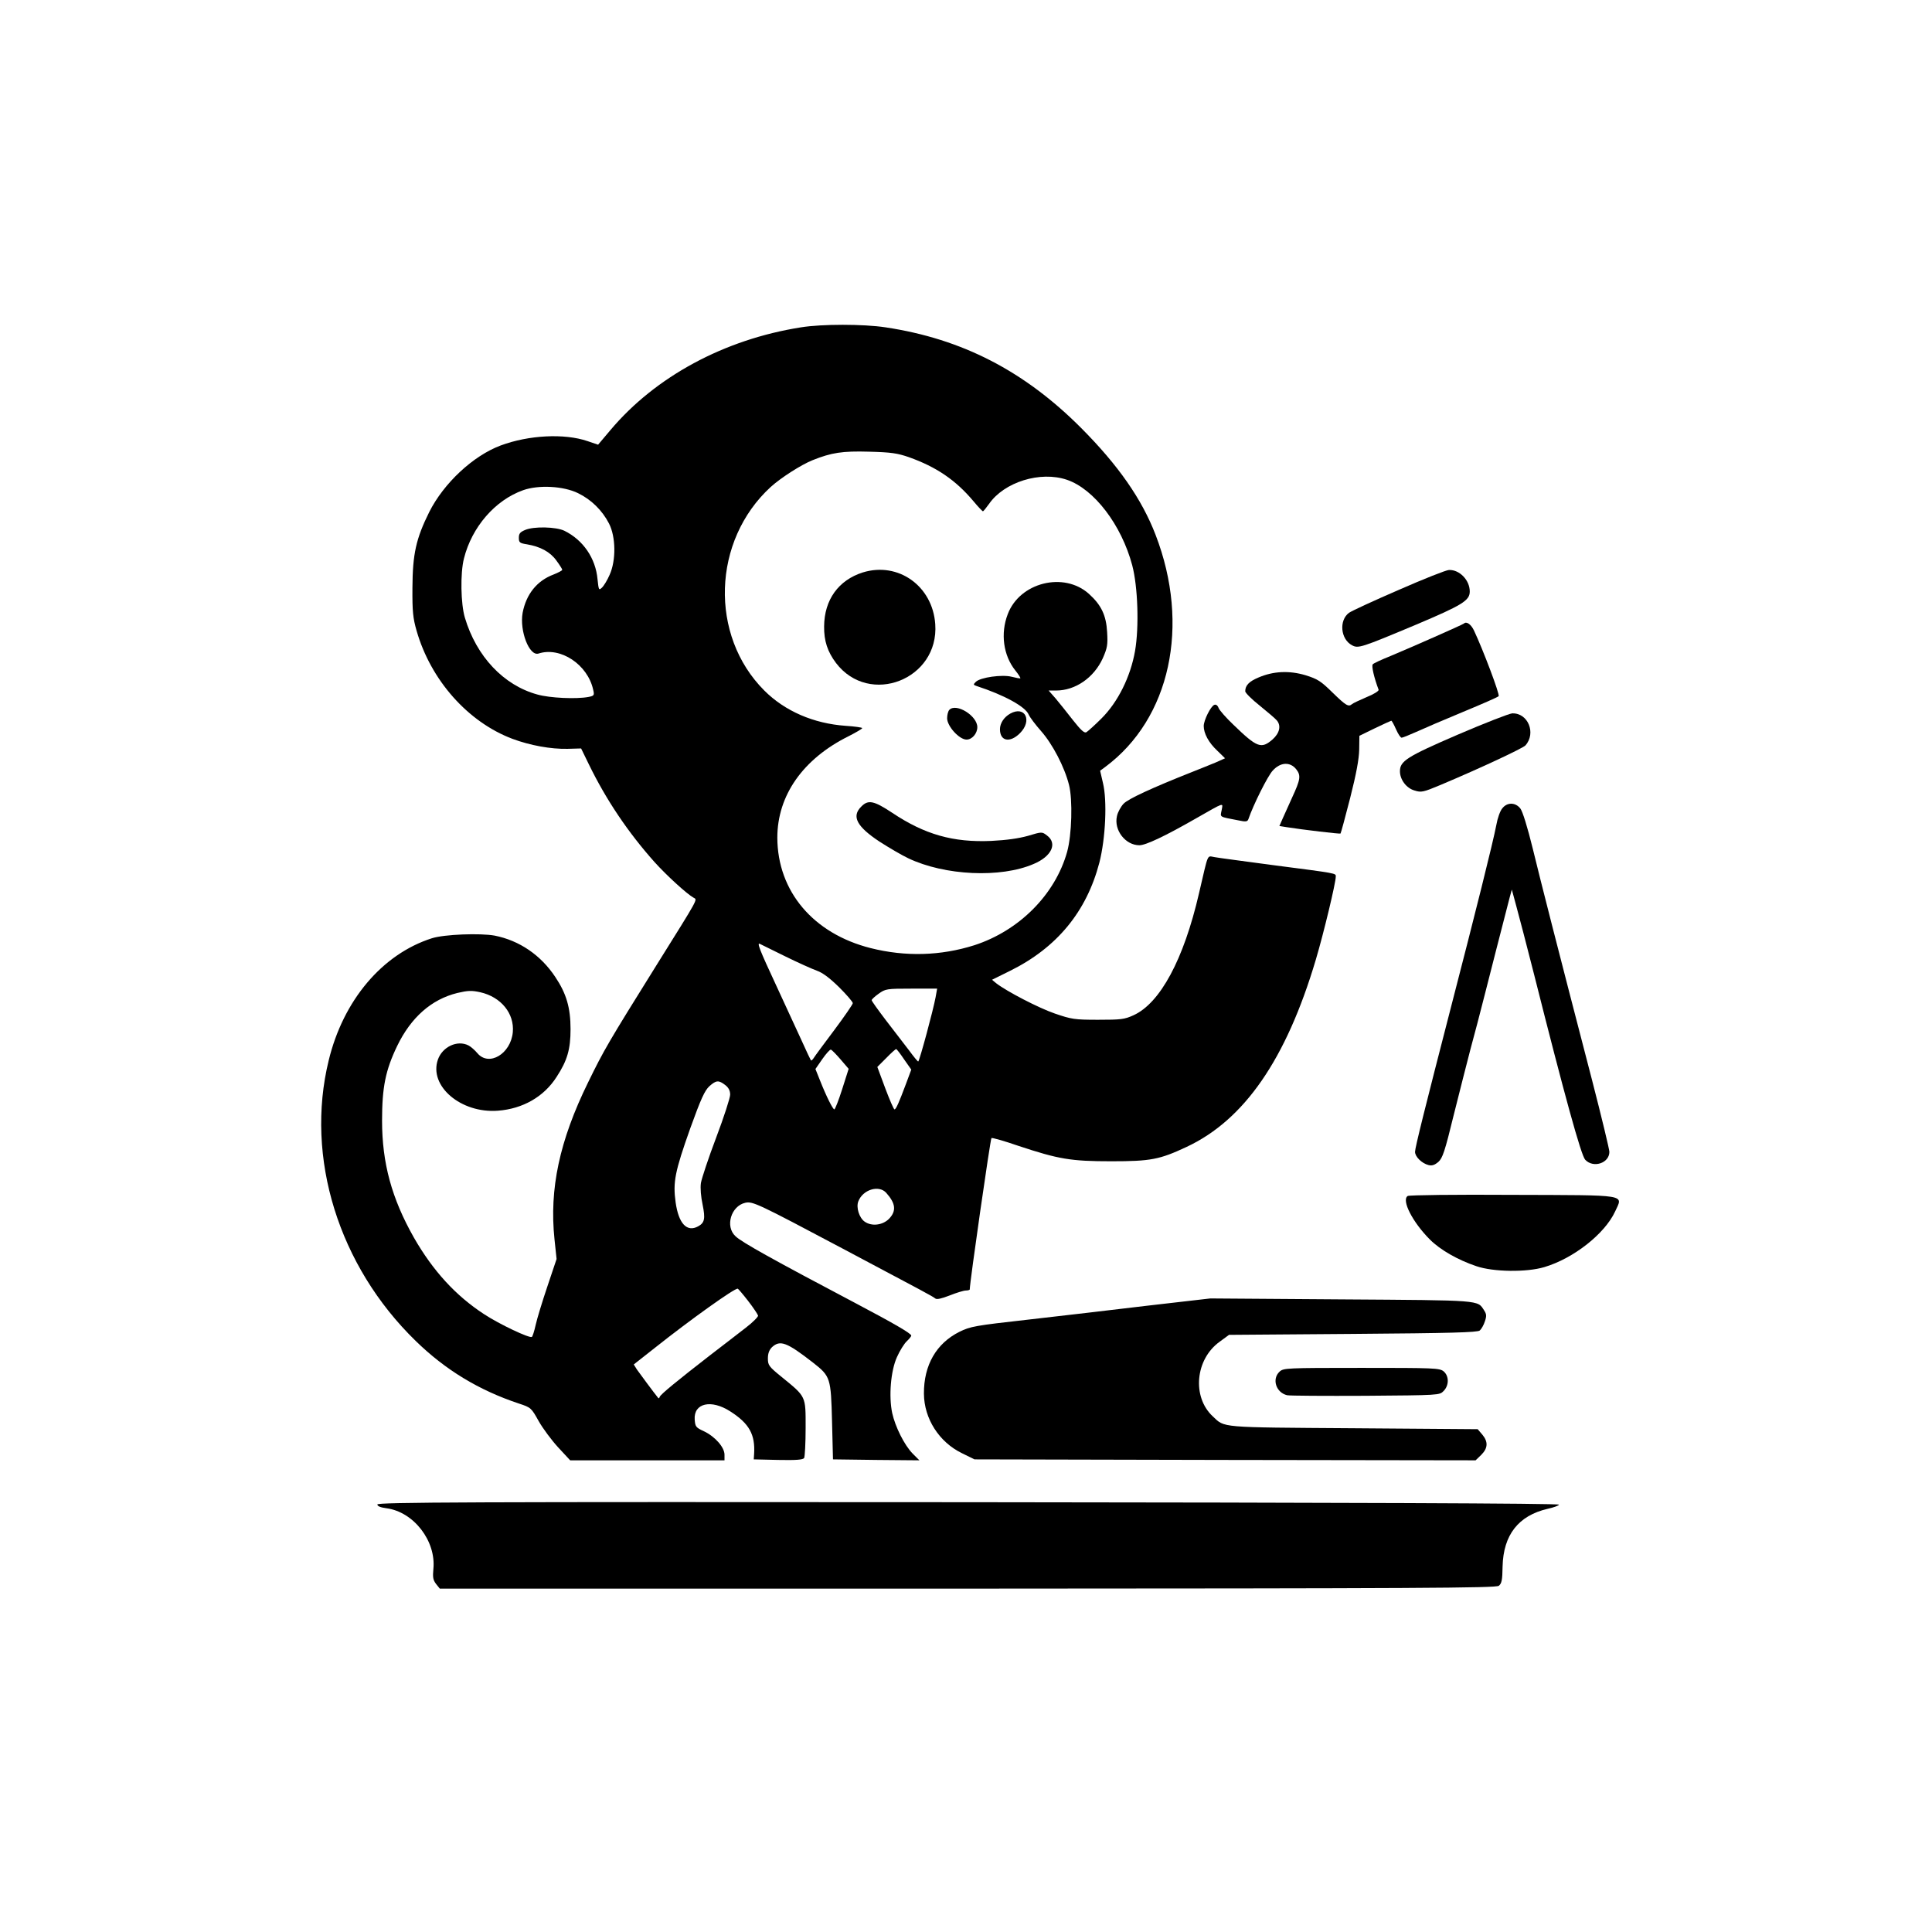 <?xml version="1.0" standalone="no"?>
<!DOCTYPE svg PUBLIC "-//W3C//DTD SVG 20010904//EN"
 "http://www.w3.org/TR/2001/REC-SVG-20010904/DTD/svg10.dtd">
<svg version="1.0" xmlns="http://www.w3.org/2000/svg"
 width="1024pt" height="1024pt" viewBox="0 0 1024 1024"
 preserveAspectRatio="xMidYMid meet">

<g transform="translate(0,1024) scale(0.1,-0.1)"
fill="#000000" stroke="none">
<path d="M4245 8505 c-406 -64 -771 -261 -1010 -545 l-65 -77 -56 19 c-123 42
-312 32 -460 -23 -147 -55 -302 -200 -379 -353 -70 -141 -88 -222 -89 -401 -1
-126 3 -162 22 -228 75 -262 272 -484 508 -573 94 -35 204 -55 292 -53 l72 2
41 -84 c91 -187 207 -360 348 -518 62 -69 171 -169 207 -189 21 -12 32 8 -196
-357 -257 -412 -279 -450 -363 -622 -152 -310 -206 -565 -178 -832 l11 -104
-49 -146 c-27 -80 -55 -172 -62 -204 -7 -32 -16 -60 -20 -63 -13 -8 -172 67
-254 121 -150 98 -270 229 -371 405 -118 208 -169 396 -169 620 0 177 18 267
80 396 73 151 181 247 319 281 56 13 75 14 121 4 111 -25 182 -113 173 -212
-11 -115 -126 -183 -187 -112 -14 17 -36 36 -48 42 -59 30 -138 -7 -162 -75
-49 -140 122 -286 318 -271 132 10 244 74 311 179 57 87 74 147 74 253 0 114
-22 189 -81 277 -77 116 -190 193 -321 219 -77 14 -267 7 -333 -14 -263 -84
-470 -329 -547 -648 -126 -515 53 -1089 461 -1486 158 -154 334 -261 547 -332
64 -21 66 -23 105 -93 22 -39 69 -102 103 -139 l64 -69 409 0 409 0 0 30 c0
39 -50 96 -109 124 -43 20 -46 24 -49 62 -6 87 87 109 189 43 100 -64 132
-122 126 -224 l-2 -30 129 -3 c97 -2 131 1 138 10 4 7 8 79 8 160 0 170 4 163
-126 269 -69 56 -74 63 -74 99 0 27 7 45 22 60 43 39 78 26 217 -82 93 -73 95
-80 101 -313 l5 -200 229 -3 229 -2 -36 36 c-44 45 -92 142 -108 214 -19 89
-8 224 25 297 15 34 39 72 52 84 13 12 24 26 24 30 0 11 -93 65 -290 169 -438
231 -611 327 -642 358 -56 52 -23 160 52 177 39 9 68 -5 513 -241 443 -235
479 -254 494 -266 8 -7 33 -1 77 16 35 14 74 26 85 26 12 0 21 3 21 6 0 37
109 796 115 802 3 3 67 -15 142 -41 214 -71 278 -82 493 -82 209 0 256 9 399
76 306 143 528 464 685 992 42 141 106 408 106 441 0 18 12 16 -335 61 -148
20 -287 38 -307 42 -42 6 -31 30 -83 -192 -81 -351 -206 -582 -347 -646 -48
-22 -67 -24 -188 -24 -126 0 -141 3 -229 33 -87 30 -254 117 -310 160 l-23 19
95 47 c249 123 406 314 474 574 33 129 42 328 19 422 l-15 65 27 20 c345 256
452 750 267 1230 -73 190 -198 369 -394 566 -302 303 -632 473 -1037 534 -118
18 -338 18 -449 0z m572 -688 c146 -52 248 -121 343 -234 24 -29 47 -53 50
-53 3 1 17 18 32 39 80 116 272 176 413 128 144 -49 289 -239 346 -453 30
-113 37 -327 15 -454 -24 -137 -91 -272 -179 -359 -35 -35 -71 -67 -79 -72
-11 -6 -29 11 -71 64 -31 40 -72 91 -92 115 l-37 42 39 0 c103 0 201 68 248
171 24 55 27 71 23 139 -5 89 -31 143 -96 202 -133 120 -368 61 -431 -108 -39
-102 -23 -218 40 -297 17 -21 29 -40 27 -42 -2 -2 -22 2 -46 8 -50 13 -166 -3
-190 -27 -14 -14 -14 -16 4 -22 147 -48 258 -109 276 -151 7 -16 37 -55 66
-88 61 -69 124 -190 148 -285 20 -79 15 -265 -10 -355 -63 -226 -254 -418
-492 -495 -177 -56 -364 -62 -550 -15 -304 77 -493 301 -494 585 0 224 136
418 378 538 39 20 72 39 72 43 0 3 -40 9 -88 12 -170 12 -322 78 -431 187
-292 292 -276 795 34 1079 54 49 162 118 222 142 100 40 158 49 298 45 118 -3
151 -8 212 -29z m-1753 -191 c70 -34 128 -91 164 -161 36 -70 38 -195 3 -272
-12 -28 -31 -59 -41 -68 -16 -15 -17 -12 -23 45 -10 111 -76 208 -176 257 -44
21 -162 24 -208 4 -26 -11 -33 -19 -33 -41 0 -25 4 -29 43 -35 71 -12 123 -40
156 -86 17 -23 31 -45 31 -49 0 -4 -21 -15 -46 -25 -88 -33 -145 -104 -164
-203 -17 -95 35 -231 84 -216 116 38 261 -58 290 -192 7 -29 5 -32 -25 -38
-64 -12 -204 -6 -271 13 -179 49 -323 202 -384 407 -22 73 -25 236 -5 314 42
167 165 309 314 362 82 29 214 22 291 -16z m1096 -2454 c69 -34 145 -68 170
-77 31 -11 68 -39 118 -88 39 -39 72 -77 72 -84 0 -6 -44 -70 -97 -141 -54
-72 -103 -138 -109 -148 -7 -11 -14 -17 -16 -14 -2 3 -24 48 -47 100 -24 52
-86 186 -137 297 -89 191 -104 230 -86 220 4 -2 63 -31 132 -65z m799 -217
c-13 -70 -84 -333 -92 -341 -2 -2 -24 25 -49 59 -26 34 -81 106 -123 160 -41
54 -75 101 -75 106 0 4 17 20 37 34 36 26 43 27 174 27 l136 0 -8 -45z m-503
-331 l42 -49 -34 -107 c-19 -60 -38 -108 -42 -108 -8 1 -42 68 -76 154 l-24
60 36 52 c20 29 41 52 46 51 5 -2 28 -25 52 -53z m336 1 l38 -54 -29 -78 c-36
-96 -52 -133 -60 -133 -4 0 -26 51 -49 112 l-42 113 47 47 c26 27 50 48 53 48
3 -1 22 -25 42 -55z m-948 -136 c18 -14 26 -30 26 -51 0 -16 -33 -119 -74
-227 -41 -108 -77 -217 -81 -241 -4 -27 0 -73 9 -115 15 -74 11 -96 -24 -115
-59 -32 -103 14 -119 127 -15 108 -4 163 78 394 56 155 76 199 101 222 36 32
49 33 84 6z m853 -571 c51 -57 55 -97 14 -139 -34 -33 -91 -40 -128 -14 -29
20 -46 75 -34 107 24 63 109 89 148 46z m-732 -573 c28 -36 51 -71 53 -78 1
-6 -28 -36 -65 -64 -38 -29 -122 -95 -188 -145 -178 -138 -263 -208 -268 -221
-2 -7 -6 -10 -8 -7 -22 27 -99 131 -113 151 l-17 27 113 89 c189 150 419 314
438 313 3 -1 28 -30 55 -65z"/>
<path d="M4573 7206 c-129 -41 -204 -145 -205 -286 -1 -77 18 -134 63 -194
177 -232 547 -87 526 206 -14 202 -196 332 -384 274z"/>
<path d="M5032 6478 c-7 -7 -12 -27 -12 -45 0 -42 64 -113 103 -113 29 0 57
32 57 66 0 60 -111 129 -148 92z"/>
<path d="M5355 6458 c-33 -18 -55 -51 -55 -83 0 -64 53 -74 106 -21 67 67 27
147 -51 104z"/>
<path d="M4565 5965 c-53 -52 -24 -106 97 -186 50 -32 118 -72 152 -88 193
-92 490 -106 665 -30 95 40 127 109 70 151 -26 20 -27 20 -100 -2 -50 -14
-114 -23 -195 -27 -202 -9 -353 34 -525 149 -97 64 -127 71 -164 33z"/>
<path d="M7415 7114 c-132 -57 -251 -112 -265 -122 -54 -40 -45 -140 16 -172
33 -18 48 -13 339 109 246 104 285 128 285 176 0 60 -54 116 -110 114 -14 0
-133 -47 -265 -105z"/>
<path d="M7759 6935 c-7 -6 -274 -124 -389 -172 -47 -19 -89 -38 -94 -44 -8
-7 7 -72 31 -135 2 -6 -26 -24 -64 -39 -37 -16 -72 -32 -77 -37 -19 -16 -32
-8 -103 61 -62 61 -79 72 -143 92 -87 26 -171 22 -250 -12 -50 -21 -70 -42
-70 -73 0 -8 35 -43 78 -77 42 -34 83 -69 90 -78 23 -28 14 -67 -23 -100 -60
-52 -82 -44 -208 78 -38 36 -73 76 -78 88 -5 14 -14 21 -23 17 -19 -7 -56 -82
-56 -112 0 -39 26 -88 71 -130 l42 -41 -49 -22 c-27 -11 -83 -34 -124 -50
-217 -86 -340 -143 -365 -169 -14 -15 -31 -45 -35 -66 -17 -74 45 -154 119
-154 34 0 137 49 296 140 160 91 147 87 140 46 -8 -39 -15 -34 88 -54 41 -9
49 -7 54 7 26 76 103 230 129 257 41 45 92 47 124 7 26 -33 23 -54 -21 -149
-17 -38 -40 -88 -50 -111 l-18 -41 37 -6 c88 -14 285 -37 287 -34 2 2 25 86
51 188 33 130 47 207 48 257 l1 73 82 40 c46 22 85 40 87 40 3 0 14 -20 25
-45 11 -25 24 -45 30 -45 5 0 40 14 78 31 37 17 149 65 248 106 99 41 184 78
188 83 8 7 -82 245 -131 349 -16 33 -40 49 -53 36z"/>
<path d="M7726 6346 c-271 -117 -306 -140 -306 -194 0 -44 34 -90 78 -102 35
-11 45 -9 138 30 216 91 433 193 449 209 58 65 14 173 -70 170 -16 -1 -147
-52 -289 -113z"/>
<path d="M7962 5955 c-11 -13 -25 -52 -31 -87 -18 -94 -110 -462 -241 -968
-136 -527 -190 -743 -190 -765 0 -26 36 -61 71 -70 19 -5 33 0 53 17 22 20 34
55 81 248 31 124 71 281 89 350 19 69 53 199 76 290 35 139 74 289 132 515
l11 40 23 -85 c13 -47 56 -211 95 -365 161 -639 249 -959 271 -982 43 -46 128
-18 128 42 0 13 -41 183 -91 377 -193 743 -271 1049 -315 1230 -28 114 -54
198 -66 213 -26 33 -70 34 -96 0z"/>
<path d="M7461 3901 c-34 -22 26 -139 118 -231 55 -55 148 -108 246 -141 90
-31 266 -33 360 -5 155 46 320 176 375 294 42 93 82 87 -541 89 -305 2 -550
-1 -558 -6z"/>
<path d="M6085 3320 c-181 -22 -467 -55 -633 -74 -285 -32 -308 -36 -367 -65
-122 -61 -189 -176 -188 -328 1 -132 80 -256 201 -315 l67 -33 1328 -3 1328
-2 30 29 c36 36 37 70 5 108 l-24 28 -659 5 c-717 5 -680 2 -745 63 -111 103
-93 303 37 396 l49 36 657 5 c525 4 659 8 672 18 9 8 21 29 27 48 10 29 9 39
-4 59 -36 55 -7 53 -756 58 l-695 5 -330 -38z"/>
<path d="M6782 2970 c-42 -39 -19 -111 40 -125 13 -3 200 -4 415 -3 389 3 393
3 414 25 30 30 30 80 0 105 -22 17 -50 18 -435 18 -401 0 -413 -1 -434 -20z"/>
<path d="M2000 2266 c0 -9 17 -16 48 -20 145 -19 264 -174 249 -322 -4 -43 -2
-58 14 -79 l20 -25 2797 0 c2396 1 2800 3 2816 15 15 12 19 29 20 102 4 168
84 270 239 306 32 7 59 17 60 22 1 7 -1121 11 -3130 13 -2650 2 -3133 0 -3133
-12z"/>
</g>
</svg>
